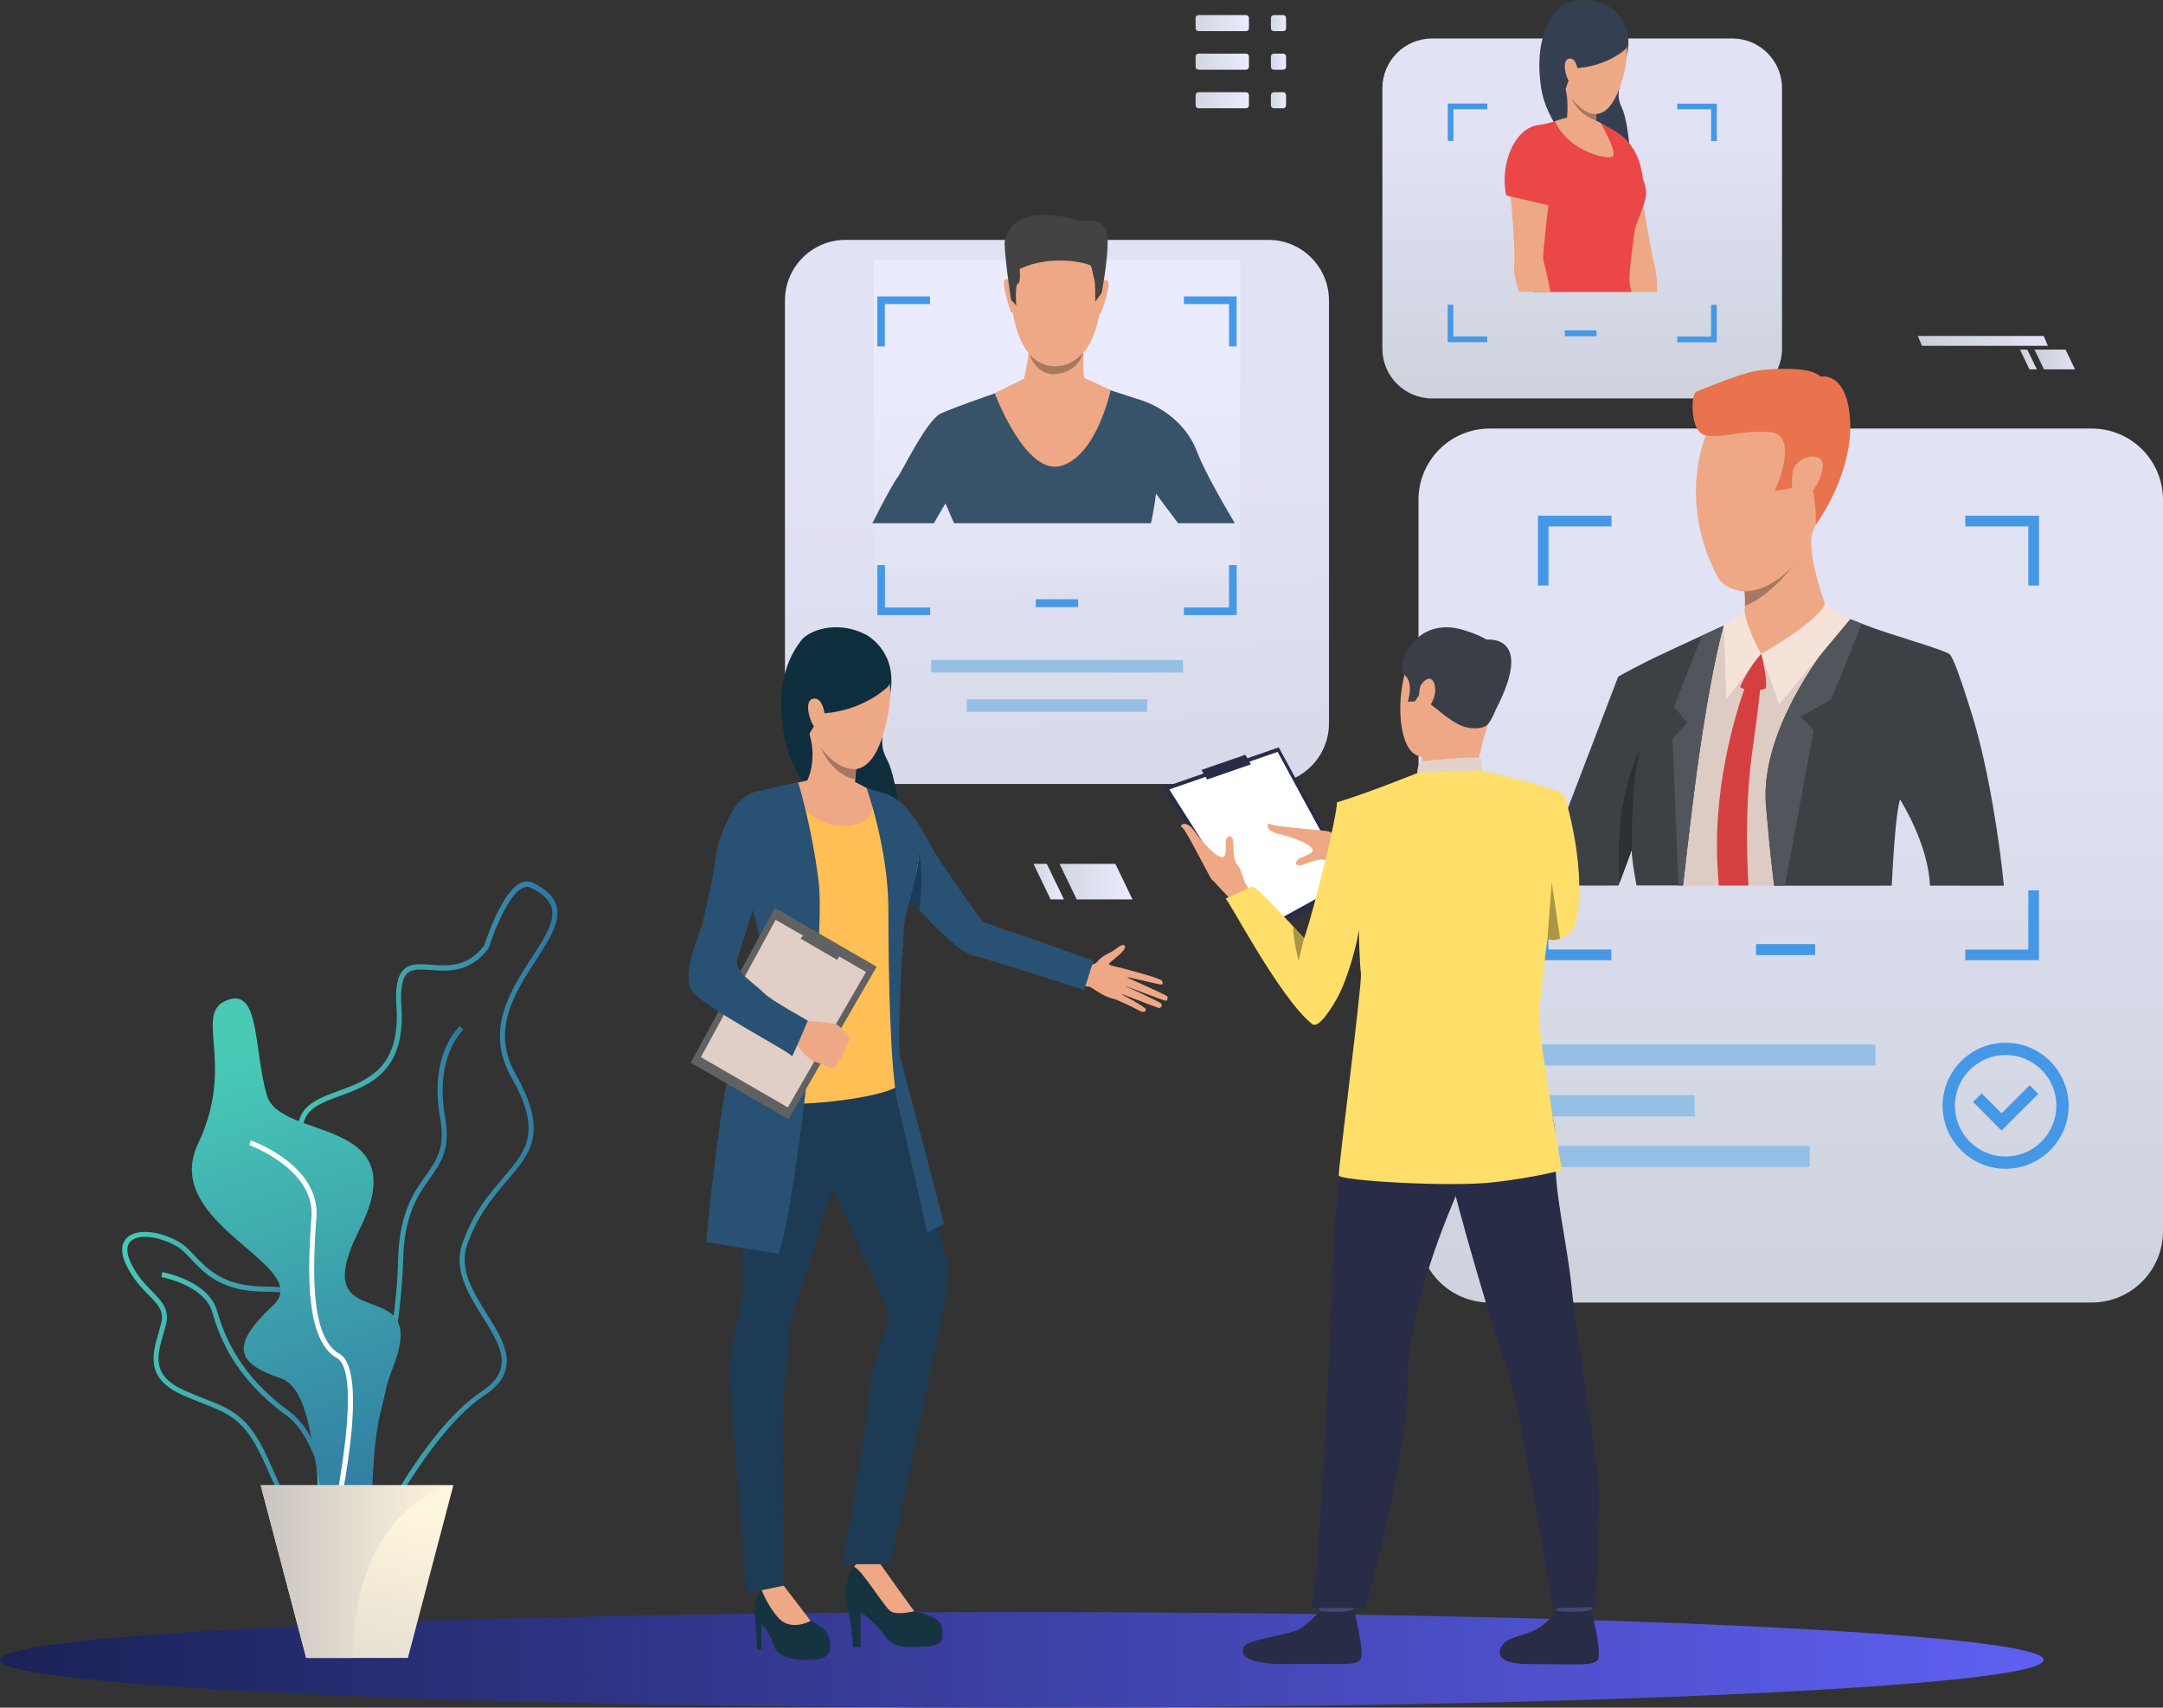 <?xml version="1.0" encoding="utf-8"?>
<!-- Generator: Adobe Illustrator 27.6.1, SVG Export Plug-In . SVG Version: 6.00 Build 0)  -->
<svg version="1.1" id="Слой_1" xmlns="http://www.w3.org/2000/svg" xmlns:xlink="http://www.w3.org/1999/xlink" x="0px" y="0px"
	 viewBox="0 0 2097.3 1655.7" style="enable-background:new 0 0 2097.3 1655.7;" xml:space="preserve">
<rect x="0" y="0" width="2097.3" height="1655.7" fill="#333333" stroke="none"/>
<style type="text/css">
	.st0{opacity:0.95;fill:url(#SVGID_1_);}
	.st1{fill:#96BFE6;}
	.st2{opacity:0.95;fill:url(#SVGID_00000168832004603749228250000015195991100500334727_);}
	.st3{fill:#4598E6;}
	.st4{fill:url(#SVGID_00000170240337412619602230000003461017813986951049_);}
	.st5{opacity:0.95;fill:url(#SVGID_00000022535980955541580660000001943234886280593829_);}
	.st6{fill:#385369;}
	.st7{fill:#EEA886;}
	.st8{fill:#434343;}
	.st9{fill:#A77860;}
	.st10{fill:#0E2D3D;}
	.st11{fill:#163342;}
	.st12{fill:#1D3B54;}
	.st13{fill:#285173;}
	.st14{fill:#FFBF55;}
	.st15{fill:#183C59;}
	.st16{fill:#616161;}
	.st17{fill:#E0CEC7;}
	.st18{fill:#EEA987;}
	.st19{fill:url(#SVGID_00000107561021432184735550000008108601400953909653_);}
	.st20{fill:url(#SVGID_00000121253190164375929570000017804691931483138476_);}
	.st21{fill:url(#SVGID_00000042735068702464350570000008673554693036467899_);}
	.st22{fill:url(#SVGID_00000126314610543843164360000008153542038048353159_);}
	.st23{fill:url(#SVGID_00000142143494067758906930000008418977802512687500_);}
	.st24{fill:#FFFFFF;}
	.st25{fill:url(#SVGID_00000012452109496735607450000002348617785614708414_);}
	.st26{fill:url(#SVGID_00000177446483872230977860000000757921336578638219_);}
	.st27{opacity:0.95;fill:url(#SVGID_00000037689705930632132180000010554564056228956318_);}
	.st28{fill:#344052;}
	.st29{fill:#EB4747;}
	.st30{fill:#393D63;}
	.st31{fill:#DECBC4;}
	.st32{fill:#E8734D;}
	.st33{fill:#3C4145;}
	.st34{fill:#51565C;}
	.st35{fill:#F5E2D9;}
	.st36{fill:#D44040;}
	.st37{fill:#2D3133;}
	.st38{fill:#292C47;}
	.st39{fill:#424773;}
	.st40{fill:#3A3F47;}
	.st41{fill:#E2D2CA;}
	.st42{fill:#323657;}
	.st43{fill:#FFDF69;}
	.st44{fill:#AB9546;}
	.st45{opacity:0.95;}
	.st46{fill:url(#SVGID_00000075849412836884748240000015251237681372929948_);}
	.st47{fill:url(#SVGID_00000095308356558708039830000001693999400543241892_);}
	.st48{fill:url(#SVGID_00000139983678799353743980000000759262538769879991_);}
	.st49{fill:url(#SVGID_00000083810467002519147430000005911540022312635071_);}
	.st50{fill:url(#SVGID_00000155108627203129544980000005784701668681780635_);}
	.st51{fill:url(#SVGID_00000031179968450891350850000004233922007547524514_);}
	.st52{fill:url(#SVGID_00000104705097682162867170000015566413349483961015_);}
	.st53{fill:url(#SVGID_00000099660115314514965070000016195689127837411518_);}
	.st54{fill:url(#SVGID_00000160889534843481459710000018405467720756755892_);}
	.st55{fill:url(#SVGID_00000075137855084401249770000016288478951755616934_);}
	.st56{fill:url(#SVGID_00000022538475994115092710000000008622545474486667_);}
</style>
<g>
	<linearGradient id="SVGID_1_" gradientUnits="userSpaceOnUse" x1="1062.545" y1="1179.144" x2="1021.357" y2="432.584">
		<stop  offset="0" style="stop-color:#D1D7E0"/>
		<stop  offset="1" style="stop-color:#EBEBFF"/>
	</linearGradient>
	<path class="st0" d="M1229.9,760.1H819.8c-32.4,0-58.7-26.3-58.7-58.7V291.3c0-32.4,26.3-58.7,58.7-58.7h410.1
		c32.4,0,58.7,26.3,58.7,58.7v410.1C1288.6,733.8,1262.3,760.1,1229.9,760.1z"/>
	<rect x="902.8" y="640" class="st1" width="244.2" height="12.1"/>
	<rect x="937.4" y="678" class="st1" width="175" height="12.1"/>
	
		<linearGradient id="SVGID_00000022548171458024373580000013912031678043360947_" gradientUnits="userSpaceOnUse" x1="1736.325" y1="1387.276" x2="1736.325" y2="618.681">
		<stop  offset="0" style="stop-color:#D1D7E0"/>
		<stop  offset="1" style="stop-color:#EBEBFF"/>
	</linearGradient>
	<path style="opacity:0.95;fill:url(#SVGID_00000022548171458024373580000013912031678043360947_);" d="M2028.2,1262.9h-583.7
		c-38.2,0-69.1-30.9-69.1-69.1V484.6c0-38.2,30.9-69.1,69.1-69.1h583.7c38.2,0,69.1,30.9,69.1,69.1v709.1
		C2097.3,1231.9,2066.3,1262.9,2028.2,1262.9z"/>
	<g>
		<rect x="1702.7" y="915.4" class="st3" width="57.3" height="10.6"/>
	</g>
	<g>
		<rect x="1485.3" y="1012.6" class="st1" width="333.2" height="20.5"/>
		<rect x="1485.3" y="1111.1" class="st1" width="269.4" height="20.5"/>
		<rect x="1485.3" y="1061.9" class="st1" width="157.9" height="20.5"/>
	</g>
	<g>
		<path class="st3" d="M1905.6,500v10.4h61.1v57.3h10.4V500H1905.6z M1491.1,567.7h10.4v-57.3h61.1V500h-71.4V567.7z M1966.7,863.4
			v57.3h-61.1V931h71.4v-67.7H1966.7z M1501.4,863.4h-10.4V931h71.4v-10.4h-61.1V863.4z"/>
	</g>
	<g>
		<g>
			<path class="st3" d="M1944.7,1133.2c-33.7,0-61.1-27.4-61.1-61.1c0-33.7,27.4-61.1,61.1-61.1s61.1,27.4,61.1,61.1
				C2005.8,1105.8,1978.4,1133.2,1944.7,1133.2z M1944.7,1022.9c-27.2,0-49.2,22.1-49.2,49.2c0,27.2,22.1,49.2,49.2,49.2
				s49.2-22.1,49.2-49.2C1994,1045,1971.9,1022.9,1944.7,1022.9z"/>
		</g>
		<g>
			<polygon class="st3" points="1940.8,1096.2 1913.1,1068.4 1921.5,1060.1 1940.8,1079.4 1968,1052.3 1976.4,1060.6 			"/>
		</g>
	</g>
	
		<linearGradient id="SVGID_00000110440079280528392820000008072214571276076199_" gradientUnits="userSpaceOnUse" x1="0" y1="1609.352" x2="1981.458" y2="1609.352">
		<stop  offset="5.208330e-03" style="stop-color:#1A2257"/>
		<stop  offset="1" style="stop-color:#5E60F2"/>
	</linearGradient>
	<path style="fill:url(#SVGID_00000110440079280528392820000008072214571276076199_);" d="M1981.5,1609.4
		c0,25.6-443.6,46.4-990.7,46.4C443.6,1655.7,0,1635,0,1609.4c0-25.6,443.6-46.4,990.7-46.4
		C1537.9,1563,1981.5,1583.7,1981.5,1609.4z"/>
	
		<linearGradient id="SVGID_00000089541438616523930670000010047053538317538966_" gradientUnits="userSpaceOnUse" x1="1024.873" y1="912.652" x2="1024.873" y2="350.65">
		<stop  offset="0" style="stop-color:#D1D7E0"/>
		<stop  offset="1" style="stop-color:#EBEBFF"/>
	</linearGradient>
	
		<rect x="847.1" y="252.3" style="opacity:0.95;fill:url(#SVGID_00000089541438616523930670000010047053538317538966_);" width="355.5" height="305"/>
	<g>
		<path class="st6" d="M1160.7,438c-11.7-31-39.8-45.2-53.1-49.6c-4.7-1.6-13.2-4.3-22.1-7.2c-16-5.2-33.6-10.8-33.6-10.8h-55.3
			c0,0-19.2,6.4-39.5,13.6c0,0,0,0,0,0c-18.8,6.6-38.5,13.8-45.2,17.1c-13.9,6.9-37.3,56.6-42,62.3c-2.4,2.9-13.3,22.3-24,43.9h59.6
			c6.3-10.8,11.2-19.2,11.2-19.2s3.8,8.3,8.3,19.2h191c3-12.7,4.9-28.7,4.9-28.7s10.2,13.9,21.4,28.7h55
			C1183.9,484.7,1167.3,455.5,1160.7,438z"/>
		<g>
			<path class="st7" d="M1030.8,218.3c0,0,43.3,6.8,36.7,74.5c-6.6,67.7-44.8,62.1-47.3,62.1c-2.6-0.1-38.3,1.2-41.1-81.4
				C979.1,273.5,977.9,212.4,1030.8,218.3z"/>
		</g>
		<g>
			<path class="st7" d="M1068.2,273.7c0,0,4.7-5.1,6.5,0.1c1.7,5.1-6.5,28-6.8,29c0,0-0.9,2-2,0.9
				C1064.8,302.6,1068.2,273.7,1068.2,273.7z"/>
		</g>
		<g>
			<path class="st7" d="M980.2,272.8c0,0-4.6-5.2-6.5-0.1c-1.8,5.1,5.8,28.1,6.2,29.2c0,0,0.8,2,2,0.9
				C983.1,301.8,980.2,272.8,980.2,272.8z"/>
		</g>
		<g>
			<path class="st8" d="M1068.2,284.1l-6.2,8.3c0,0,0.2-18.2-0.8-21c-1-2.8-2.5-11.5-3.3-13.6c-0.8-2-37.2-12.2-69.2,3
				c0,0,1.4,13.1-1.7,14.2c-3.1,1.2-1.6,21.3-1.6,21.3l-5.1-5.7c0,0-7.8-52.1-5.9-57.5c1.9-5.4,8.1-38.1,73.9-18.7
				c0,0,20.5-4.3,24.6,9.8C1077,238.3,1068.2,284.1,1068.2,284.1z"/>
		</g>
		<path class="st7" d="M1057.3,369.1c0-0.1-5.6-2.7-5.6-2.7c-2.7-6-0.7-31.5-0.7-31.5s-55.1-14-53.5-3.3c1.6,10.7-4.7,35.6-4.7,35.6
			l-28.3,14c0,0,30.1,80.9,64.7,70.4c34.6-10.4,47.7-73.4,47.7-73.4L1057.3,369.1z"/>
		<path class="st9" d="M998.3,343.6c0,0,8.9,11.5,24.3,11.5c10.1,0,17.4-2.8,27.5-12.7c0,0-4.4,18.7-27.4,20.4
			C1022.7,362.8,1005.9,364.9,998.3,343.6z"/>
	</g>
	<g>
		<g>
			<g>
				<g>
					<g>
						<g>
							<path class="st10" d="M839.2,615.1c0,0,31.8,15.6,23.9,57.9c-7.9,42.3-11.3,48-2.5,64.5c8.8,16.5,19.2,87.1,11.3,100.4
								c-7.9,13.4-98-58.7-110.4-119.2c-12.5-60.5,7.9-87.4,15.1-97.4C783.8,611.3,811.2,600.9,839.2,615.1z"/>
						</g>
					</g>
				</g>
			</g>
		</g>
		<g>
			<path class="st11" d="M827.2,1597h7.2v-34c0,0,14.1,9.4,23,22.4c8.9,13,21.1,11.9,39.6,11.1c18.6-0.8,17.7-8.3,16.1-18.8
				c-1.7-10.5-20.5-13.9-26.6-15.5c-6.1-1.7-19.9-25.5-24.4-31.3c-6.1-7.9-9.3-15.5-9.3-15.5s-3.5-14.1-20.6,0
				c-17.2,14.1-12.2,41.3-10.3,43.8C823.9,1561.6,827.2,1597,827.2,1597z"/>
		</g>
		<g>
			<path class="st7" d="M863.5,1562.2c6.4,4.2,23,0,23,0c-4.7-6.1-33.7-46.8-33.7-46.8c-17.6-10.3-24.6,3.9-24.6,3.9
				C835.5,1521.4,857.2,1558,863.5,1562.2z"/>
		</g>
		<g>
			<g>
				<g>
					<g>
						<path class="st7" d="M1048.8,935.3c0,0,11.5,2.2,15.5-3.2c3.4-4.6,11-8.1,13.4-9.2c3.2-1.5,11.2-9.6,13-5.6
							c1.9,4-12.6,14-15.2,16.7c-2.6,2.7,14.2,3.9,17,6.5c2.9,2.6-0.7,30.3-12.1,28.1c-11.4-2.2-22.2-12-24.3-12
							c-2.1,0-8.4-1.2-8.4-1.2L1048.8,935.3z"/>
					</g>
				</g>
			</g>
		</g>
		<g>
			<g>
				<g>
					<g>
						<path class="st7" d="M1090.1,939.3c0,0,34.5,8.9,36.3,11.4c1.8,2.5,1.2,4.4-2.1,3.7c-3.3-0.7-33.6-7.6-33.6-7.6
							s39,17.4,41,19.1c1.1,1,0.2,4.7-1.6,4.4c-1.8-0.2-41.5-15.3-41.5-15.3s36.4,16.3,37.6,18.3c1,1.7-0.7,4.8-3.5,3.8
							c-2.8-1-37.5-14.3-37.5-14.3s25.8,13.5,25.8,15.8c0,1.4-0.6,4.5-7.2,0.8c-6.5-3.7-22.9-10.8-22.9-10.8L1090.1,939.3z"/>
					</g>
				</g>
			</g>
		</g>
		<g>
			<path class="st11" d="M733.9,1599.3h4.4v-24.9c0,0,7.9,8.1,11.5,20c3.6,11.9,16.5,15.5,36.2,14.9c19.7-0.6,20-8.3,18.3-20
				c-1.7-11.6-18.3-17.7-18.3-17.7c-7.5-6.7-26.1-34.2-26.1-34.2s-11.9-3.2-21.3,4.4c-9.4,7.5-6.4,24.6-6.2,29
				C732.8,1575.2,733.9,1599.3,733.9,1599.3z"/>
		</g>
		<g>
			<path class="st12" d="M747.4,1005.1c0,0-23.4,30.5-29.8,66.7c-6.4,36.2,3.8,157.6,3.5,175.4c-0.3,17.9-16.9,62.4-13.6,96
				c3.3,33.7,16.4,201.3,16.4,201.3l35.9-7.1c0,0-2.1-170.9,0-185s6.3-65.7,7.1-71.5c0.8-5.8,52.8-158.6,52.8-184.7
				C819.8,1070.1,804,962.6,747.4,1005.1z"/>
		</g>
		<g>
			<path class="st12" d="M865.2,1017.1c0,0,38.5,147,43.1,167.4c4.6,20.4,11.2,37.2,11.2,45.8c0,20.1-7.5,52.3-7.5,52.3l-48.9,234
				h-46.6c0,0,26-140.4,26.7-167.8c0.7-27.5,21.9-66.6,17.7-78.2c-4.2-11.6-66.9-145.9-66.9-145.9S746.5,974.4,865.2,1017.1z"/>
		</g>
		<g>
			<path class="st7" d="M786,1571.6l-26.1-34.2l-21.3,4.4c0,0,5.7,15.3,16.1,26.8C766.9,1582.2,786,1571.6,786,1571.6z"/>
		</g>
		<g>
			<g>
				<path class="st13" d="M849.3,767.2c0,0,15.9,1.5,27.9,14.4c12,12.9,23.3,33.4,26.4,40.2c3.1,6.9,47.2,70.4,49.5,71.8
					c2.3,1.4,24.4,8.8,39.1,13.8c22.6,7.6,68,24.1,68,24.1l-9,28.5c0,0-85.4-27.9-106.7-33.2c-26.1-6.4-86.3-83.6-86.3-83.6
					S813.3,790.6,849.3,767.2z"/>
			</g>
		</g>
		<g>
			<g>
				<path class="st14" d="M821.6,756.1c0,0,20.6,9.7,27.7,11.1c7.1,1.4,34.9,37.4,39.7,50.6c4.9,13.1,0,32.9-10,56
					c-10,23.1-0.6,30.9-5.1,54c-4.6,23.1-3.1,109.7-2.2,122.6c0.9,12.9-133.7,32.3-160.3,8.9c0,0,18-78,39.3-100.3
					c4.6-4.8,4.1-36.9,1-44.9c-3.1-8-38.6-67.7-38.6-67.7s-2.6-60.6,12.9-72.6c13.4-10.4,50-14.1,56.6-16.4
					C789.1,755.1,808.2,754.1,821.6,756.1z"/>
			</g>
		</g>
		<g>
			<g>
				<path class="st7" d="M831.4,732.3c0,0-0.6,5.7-1.3,13.3c-0.3,3-0.6,6.4-0.8,9.8c-0.8,10.3-1.5,21.3-1.1,26.9
					c0,0-21.4,21.4-45.7-25c0,0,10.2-19.1,2.5-45.2C777.3,686.1,831.4,732.3,831.4,732.3z"/>
			</g>
		</g>
		<g>
			<path class="st15" d="M891.3,882.3c0,0,5.1-34.2-0.3-55c0,0,0,17.9-9.8,43.3L891.3,882.3z"/>
		</g>
		<g>
			<path class="st7" d="M766.1,760.6c0,0,14.7,43.4,55.1,40.2c40.4-3.2,19.1-36.7,19.1-36.7s-10.1-5.8-12.9-6.3
				c-2.8-0.5-44.6-1.1-44.6-1.1L766.1,760.6z"/>
		</g>
		<g>
			<path class="st13" d="M840.3,764.2c0,0,21.1,58.5,21.1,118.1c0,59.6,1.7,156.7,9.1,187.4c7.4,30.7,28.4,125.5,28.4,125.5
				l16.5-8.5c0,0-39.6-151.4-42.6-162.3c-3-10.9,2.3-126.2,5.1-135.9c2.8-9.7,14.9-52.6,13-64.6c-2.4-15-16.4-37.3-39.1-56.4
				L840.3,764.2z"/>
		</g>
		<g>
			<path class="st13" d="M774,758.8c0,0,13.1,42.1,19.8,96c6.7,53.9-20.4,304.1-38.6,360.9l-70.4-11.4c0,0,15.2-176.8,35.7-209
				s27.1-60.7,4.9-127.8c-22.2-67.2,9.7-100.4,9.7-100.4S767.9,759.5,774,758.8z"/>
		</g>
		<g>
			<polygon class="st16" points="850,937.3 764.6,1085.2 669.7,1030.4 751.4,880.3 			"/>
		</g>
		<g>
			<polygon class="st17" points="839.7,942.4 763.9,1073.7 679.6,1025 752.1,891.8 			"/>
		</g>
		<g>
			<polygon class="st16" points="811.7,930.6 817.1,921.4 783,901.7 776.3,910.1 			"/>
		</g>
		<g>
			<g>
				<g>
					<g>
						<g>
							<g>
								<path class="st7" d="M807.7,1035.5c0,0-3.9,0-5.6-0.8c0,0-3-1.7-5.2-2.8c-0.7-0.3-1.3-0.6-1.7-0.8c-1.7-0.6-5.7-1.4-9.5-4
									c-3.8-2.6-17.1-18.1-17.1-18.1l6.3-9.6l4.6-9.8c0,0,28.1,1.8,31.9,3.8c0.4,0.2,0.7,0.4,1,0.6c3,2,4.5,4.8,5.9,6.1
									c0.5,0.5,5.6,5.4,5.4,7.5c-0.2,2.9-1.6,4.9-3.4,5.8c0,0-0.7,5.7-3.5,8.4c0,0-0.5,5.3-4.9,7.6
									C811.9,1029.4,810.8,1034.7,807.7,1035.5z"/>
							</g>
						</g>
					</g>
				</g>
			</g>
		</g>
		<g>
			<g>
				<path class="st13" d="M749.8,767.2c0,0-25.9-7.4-40.8,21.1c-14.9,28.6-14.8,40.8-16.8,54.7c-1.9,13.2-10.3,49.1-11.2,52.9
					c-0.9,3.7-20,48-11.2,63.5c8.8,15.6,98.6,61.4,98,64.8c-0.6,3.4,15.5-34.6,15.5-34.6s-36.3-20.2-42.3-26.5
					c-9.7-10.1-30-21-25.9-33.6c4.9-14.8,19.7-64.5,23.1-71.8C741.8,850.4,771.7,776.5,749.8,767.2z"/>
			</g>
		</g>
		<g>
			<g>
				<g>
					<g>
						<g>
							<path class="st18" d="M834.6,619.8c0,0,46.2,14.5,21.1,94.2c-25.1,79.7-88.1-9.2-81.5-57.8
								C780.8,607.7,834.6,619.8,834.6,619.8z"/>
						</g>
					</g>
				</g>
			</g>
		</g>
		<g>
			<g>
				<g>
					<g>
						<g>
							<path class="st10" d="M860.4,666.3c0,0-22.9,22.5-61.3,25.3c0,0-14.8,17.3-15.9,24.1c0,0-34.3-58.4,7.9-93.4
								C833.2,587.3,875.9,651.9,860.4,666.3z"/>
						</g>
					</g>
				</g>
			</g>
		</g>
		<g>
			<g>
				<g>
					<g>
						<g>
							<path class="st18" d="M799.6,693.2c-0.3-5.8-3.9-19-12.5-15.3c-8.6,3.7,0.5,30.6,6.2,28.9
								C793.3,706.8,800.3,706.9,799.6,693.2z"/>
						</g>
					</g>
				</g>
			</g>
		</g>
		<g>
			<path class="st9" d="M830.1,745.6c-0.3,3-0.6,6.4-0.8,9.8c0,0-20.4-1.2-34-31.5C796.1,725.2,811.1,747.2,830.1,745.6z"/>
		</g>
	</g>
	<g>
		<g>
			
				<linearGradient id="SVGID_00000089556680111423190910000003525601531154805165_" gradientUnits="userSpaceOnUse" x1="-4092.392" y1="1234.483" x2="-3965.003" y2="1234.483" gradientTransform="matrix(-1 0 0 1 -3643.221 0)">
				<stop  offset="0" style="stop-color:#3076A1"/>
				<stop  offset="1" style="stop-color:#48C9B6"/>
			</linearGradient>
			<path style="fill:url(#SVGID_00000089556680111423190910000003525601531154805165_);" d="M324.6,1474.2
				c29.6-20.8,64.2-165.9,66.3-252.3c1.1-44.3,14.1-62.7,25.7-79c11-15.6,20.6-29,15-59.8c-10.6-58.9,17.3-84.4,17.6-84.6l-3.2-3.7
				c-1.2,1.1-30.3,27.3-19.2,89.2c5.2,28.8-3.4,40.9-14.2,56.1c-11.4,16-25.5,35.9-26.6,81.7c-2.2,92.7-37.6,229.7-64.2,248.4
				L324.6,1474.2z"/>
		</g>
		<g>
			
				<linearGradient id="SVGID_00000128464521307652595140000010536070711579171515_" gradientUnits="userSpaceOnUse" x1="-3993.415" y1="1339.636" x2="-3761.827" y2="1339.636" gradientTransform="matrix(-1 0 0 1 -3643.221 0)">
				<stop  offset="0" style="stop-color:#3076A1"/>
				<stop  offset="1" style="stop-color:#48C9B6"/>
			</linearGradient>
			<path style="fill:url(#SVGID_00000128464521307652595140000010536070711579171515_);" d="M262.6,1431.9c-2.8-6.3-5.7-12.9-9-19.8
				c-16.9-35.7-31.9-41.6-56.7-51.3c-6.1-2.4-12.9-5.1-20.5-8.5c-35.5-16-28.7-39.5-22.6-60.3c0.8-2.9,1.7-5.8,2.4-8.7
				c3.1-12.2-2.9-18.3-12-27.6c-6.8-6.9-15.2-15.5-21.7-29c-7.1-14.8-3.5-22.8,0.8-26.8c9-8.5,29.8-7,49.4,3.7
				c6.1,3.3,11.1,8.6,16.4,14.2c12.5,13.1,28.1,29.4,67.5,29.6c22.5,0.1,34.8,3.2,41.1,10.4c7.2,8.1,5.9,20.3,4,37.1
				c-0.7,5.8-1.4,12.4-1.8,19.6c-2.7,42.5,22.4,73.2,22.7,73.5c15,17.9,33.5,54.9,25.5,77.8c-3.3,9.6-10.8,15.6-22.2,17.9
				c-4.5,0.9-8.7,1.4-12.5,1.4C286,1484.9,275.9,1462.1,262.6,1431.9z M170.5,1207.9c-17.5-9.6-36.3-11.5-43.7-4.5
				c-5.6,5.3-3,14.5,0.2,21.2c6.1,12.8,13.9,20.7,20.7,27.7c9.5,9.7,17,17.4,13.2,32.3c-0.7,2.9-1.6,5.9-2.5,8.8
				c-6,20.7-11.8,40.2,19.9,54.5c7.4,3.3,14.2,6,20.3,8.4c25.1,9.8,41.6,16.3,59.3,53.8c3.3,7,6.2,13.5,9,19.9
				c15.3,34.7,24.6,55.7,58,48.9c9.6-1.9,15.8-6.9,18.6-14.7c7-20.1-9.8-55.3-24.6-73c-1.1-1.3-26.6-32.4-23.8-77
				c0.5-7.2,1.2-13.9,1.9-19.8c1.7-15.6,3-26.8-2.8-33.3c-5.3-5.9-16.9-8.6-37.5-8.7c-41.5-0.2-57.8-17.3-71-31.1
				C180.5,1215.6,176,1210.8,170.5,1207.9L170.5,1207.9z"/>
		</g>
		<g>
			
				<linearGradient id="SVGID_00000015338053448911547840000010967957235390839474_" gradientUnits="userSpaceOnUse" x1="-3973.619" y1="1373.314" x2="-3799.797" y2="1373.314" gradientTransform="matrix(-1 0 0 1 -3643.221 0)">
				<stop  offset="0" style="stop-color:#3076A1"/>
				<stop  offset="1" style="stop-color:#48C9B6"/>
			</linearGradient>
			<path style="fill:url(#SVGID_00000015338053448911547840000010967957235390839474_);" d="M325.5,1513.2l4.9-0.3
				c-0.2-4.6-6.4-112.9-49.9-144.5c-47.7-34.8-62.7-72.1-69.9-97.2c-8.4-29.5-51.4-37.4-53.2-37.8l-0.9,4.8
				c0.4,0.1,41.8,7.7,49.4,34.3c7.4,25.8,22.8,64.2,71.7,99.8C319.2,1402.7,325.5,1512.1,325.5,1513.2z"/>
		</g>
		<g>
			
				<linearGradient id="SVGID_00000172405509339832732750000000635928200306975901_" gradientUnits="userSpaceOnUse" x1="-4183.733" y1="1196.738" x2="-3922.709" y2="1196.738" gradientTransform="matrix(-1 0 0 1 -3643.221 0)">
				<stop  offset="0" style="stop-color:#3076A1"/>
				<stop  offset="1" style="stop-color:#48C9B6"/>
			</linearGradient>
			<path style="fill:url(#SVGID_00000172405509339832732750000000635928200306975901_);" d="M317.2,1537.5
				c-10.2-5.1-9.9-25.6-9.3-56.6c0.7-39.2,1.7-92.8-18.8-142.2c-21.8-52.4-2.4-67.7,16.4-82.6c21-16.6,40.9-32.3,2.8-103
				c-17.5-32.5-23.1-54.5-17.5-69.2c5.5-14.5,21-20.2,37.4-26.2c28.3-10.3,60.3-22.1,56.2-81.9c-1.3-18.3,0.9-29.6,6.8-35.5
				c6.4-6.4,15.8-5.7,26.8-4.9c16.5,1.2,35.2,2.6,51.5-18.7c1.7-5.3,17.3-52.7,35.9-60.9c3.9-1.7,7.8-1.7,11.4,0.1l0,0
				c12.9,6.2,20.3,13.5,22.8,22.3c4.3,15.4-7,32.8-20,52.9c-20.5,31.6-43.8,67.5-19.7,110.2c31.9,56.4,15.1,76.2-8.3,103.5
				c-13.4,15.7-28.5,33.4-38.7,62.3c-8.1,23.3,5.8,45.5,19.2,66.9c16.9,26.9,34.3,54.8-2.4,78.9c-60.7,39.9-120.7,170.3-121.3,171.6
				l-0.2,0.5l-0.5,0.4c-11.2,8.8-19.3,12.9-25.5,12.9C320.4,1538.7,318.8,1538.3,317.2,1537.5z M467,1349.1c32.7-21.5,18-45,1-72.2
				c-13.4-21.4-28.6-45.7-19.7-71.1c10.4-29.8,25.9-47.9,39.6-63.9c22.9-26.8,38-44.5,7.7-97.9c-25.6-45.3-0.4-84.1,19.8-115.2
				c12.4-19.1,23.2-35.7,19.4-48.9c-2.1-7.4-8.7-13.7-20.2-19.2l0,0c-2.3-1.1-4.7-1.1-7.3,0c-17.3,7.5-33.2,57.7-33.3,58.2l-0.1,0.4
				l-0.3,0.3c-18,23.7-39.1,22.2-56,20.9c-10.1-0.7-18.1-1.3-23,3.5c-4.8,4.7-6.5,15.1-5.4,31.7c4.4,63.5-31,76.4-59.4,86.8
				c-16,5.8-29.7,10.9-34.5,23.3c-5,13.3,0.4,34,17.2,65.1c40.1,74.4,17.7,92.1-4.1,109.2c-18.2,14.3-35.3,27.8-14.9,76.8
				c20.9,50.3,19.9,104.5,19.2,144.1c-0.5,27-0.9,48.4,6.6,52.1c4.4,2.2,12.7-1.5,24.8-10.9C349.1,1511.7,406.5,1388.9,467,1349.1z"
				/>
		</g>
		
			<linearGradient id="SVGID_00000072989295181891116680000005452080054618378175_" gradientUnits="userSpaceOnUse" x1="385.096" y1="1481.667" x2="233.119" y2="1025.736">
			<stop  offset="0" style="stop-color:#3076A1"/>
			<stop  offset="1" style="stop-color:#48C9B6"/>
		</linearGradient>
		<path style="fill:url(#SVGID_00000072989295181891116680000005452080054618378175_);" d="M221.4,969.3c30.9-10.6,24.5,49,37.5,93
			c13.1,44.1,145.2,19.2,89.8,129.5s70.2,36.9,32.6,133.2c-37.5,96.3-3.3,199.2-44.1,173.1c-40.8-26.2-22.9-147.4-65.3-161.8
			c-42.4-14.4-49.4-31.2-7.3-70.4c42-39.2-110.1-78-72.5-157.1C229.6,1029.7,185.7,981.5,221.4,969.3z"/>
		<g>
			<path class="st24" d="M323.1,1491.8c3.9-16.5,37.1-161.5,6.1-179.1c-27.3-15.5-26.6-75.6-22.4-132.3
				c3.8-50.2-60.8-73.7-63.5-74.7l-1.6,4.6c0.6,0.2,63.7,23.2,60.3,69.7c-4.4,58.3-4.8,120.1,24.8,136.9
				c23.5,13.3,1.9,129.9-8.5,173.7L323.1,1491.8z"/>
		</g>
		
			<linearGradient id="SVGID_00000060024372062332024460000007544992627005336757_" gradientUnits="userSpaceOnUse" x1="267.512" y1="1779.427" x2="343.501" y2="1451.855">
			<stop  offset="0" style="stop-color:#C9C4C1"/>
			<stop  offset="1" style="stop-color:#FFF6DE"/>
		</linearGradient>
		<polygon style="fill:url(#SVGID_00000060024372062332024460000007544992627005336757_);" points="439.6,1440.1 395.5,1607.5 
			296.9,1607.5 252.8,1440.1 		"/>
		
			<linearGradient id="SVGID_00000050646164554442441890000009870228252216668296_" gradientUnits="userSpaceOnUse" x1="233.287" y1="1523.8" x2="420.089" y2="1523.8" gradientTransform="matrix(1 0 0 1 19.534 0)">
			<stop  offset="0" style="stop-color:#C9C4C1"/>
			<stop  offset="1" style="stop-color:#FFF6DE"/>
		</linearGradient>
		<path style="fill:url(#SVGID_00000050646164554442441890000009870228252216668296_);" d="M439.6,1440.1c0,0-97.1,18.2-97.1,167.4
			h-45.6l-44.1-167.4H439.6z"/>
	</g>
	
		<linearGradient id="SVGID_00000041976361067576873230000012092266660569277103_" gradientUnits="userSpaceOnUse" x1="1534.182" y1="437.524" x2="1534.182" y2="120.941">
		<stop  offset="0" style="stop-color:#D1D7E0"/>
		<stop  offset="1" style="stop-color:#EBEBFF"/>
	</linearGradient>
	<path style="opacity:0.95;fill:url(#SVGID_00000041976361067576873230000012092266660569277103_);" d="M1679.7,386.3h-291.1
		c-26.6,0-48.2-21.6-48.2-48.2V85.5c0-26.6,21.6-48.2,48.2-48.2h291.1c26.6,0,48.2,21.6,48.2,48.2V338
		C1727.9,364.7,1706.4,386.3,1679.7,386.3z"/>
	<g>
		<rect x="1517.3" y="320.3" class="st3" width="30.7" height="5.7"/>
	</g>
	<g>
		<g>
			<g>
				<g>
					<path class="st28" d="M1560.5,6.7c0,0,24.8,13.6,16.9,47c-7.9,33.4-10.9,37.9-4.5,51.4c6.4,13.5,12,70.1,5.2,80.5
						c-6.8,10.4-75.9-50.5-83.6-99.2c-7.7-48.7,9.6-69.4,15.7-77.1S1538.7-5.7,1560.5,6.7z"/>
				</g>
			</g>
		</g>
		<g>
			<path class="st7" d="M1607,283.1h-26.5c-1.3-13.1-2.5-22.2-2.2-23.5c0.4-2.2-26.4-72.4-28.9-78.3c-2.5-5.8-12.3-21.4-13.6-36
				c-1.3-14.7,17.8-20.6,17.8-20.6c25.8,4.6,34.6,40.3,34.6,40.3s10.8,72.4,16.3,92.8C1605.9,263,1606.7,272.2,1607,283.1z"/>
		</g>
		<path class="st29" d="M1593.7,182.4l-39.5,16.6c0,0-36.3-90.1-5.9-80C1578.6,129.1,1592.3,147.9,1593.7,182.4z"/>
		<g>
			<path class="st29" d="M1584.9,224.8c-1.2,8.9-5.9,40.6-4.8,49.2c0.2,1.4,0.8,4.7,1.6,9.1h-95.2c2.5-9,4.8-17,6.2-21.7
				c4.6-15.3,0.2-19.4-2.1-31.7c-0.9-4.8-4.1-13.9-7.6-24.2c-1.2-3.4-2.4-7-3.5-10.6c-4.2-13-6.1-26.3-7.3-34
				c-5.7-36.6,22.4-40.1,22.4-40.1c10.5-1.9,28.8-7.6,28.8-7.6l28.6,6c0,0,2.7,1,6.7,4c0,0,0,0,0,0c1.9,1.4,4.1,3.3,6.4,5.6
				c3.1,3.2,9.4,12.4,15.6,22.5c1.9,3.1,3.8,6.3,5.6,9.4c5.8,10.1,10,18.2,9.8,27.4C1596,197,1586,215.9,1584.9,224.8z"/>
		</g>
		<path class="st7" d="M1551.9,119.1c0,0,17.9,30.7,11.3,33c-6.7,2.3-41.8-5.5-55.6-34.4C1507.6,117.6,1530.7,107.1,1551.9,119.1z"
			/>
		<path class="st7" d="M1549.4,133.1c0,0-15.9,6.7-30.4-15.5c0,0,3.9-25.2-4.3-39.8c-8.2-14.6,35.8,17.5,35.8,17.5s-0.7,3-1.5,7.4
			c-0.4,2.3-0.8,4.9-1.1,7.7c-0.2,2.3-0.4,4.8-0.5,7.2C1547.3,123.4,1547.7,129,1549.4,133.1z"/>
		<path class="st30" d="M1509.8,167.4c-3.3,16.9-26.8,38-26.8,38c-1.2-3.4-2.4-7-3.5-10.6C1495.7,184.4,1509.8,167.4,1509.8,167.4z"
			/>
		<g>
			<path class="st7" d="M1503.9,180.8c-1.5,6.2-8.4,68.4-7.6,70.6c0.4,1.2,3.8,15.6,7.1,31.6h-30.7c-3.1-10.3-5-18.9-4.6-23.7
				c2-21-5.2-88-5.2-88s-6.4-40.5,27.2-45.6c0,0,19.9,2.6,21.1,17.3C1512.4,157.7,1505.4,174.7,1503.9,180.8z"/>
		</g>
		<path class="st29" d="M1460.5,189.5l41.7,9.7c0,0,33.1-64.3,3.3-76C1474,110.8,1452.9,154.4,1460.5,189.5z"/>
		<g>
			<g>
				<g>
					<path class="st18" d="M1556.7,10.3c0,0,36.3,13.3,13.3,75.9c-23,62.6-69.9-10.7-62.8-49.1C1514.2-1.4,1556.7,10.3,1556.7,10.3z
						"/>
				</g>
			</g>
		</g>
		<g>
			<g>
				<g>
					<path class="st28" d="M1575.5,48.3c0,0-19.1,17.1-49.9,17.9c0,0-7.2,17.5-8.3,22.9c0,0-30.3-52.1,4.5-78.4
						C1556.7-15.7,1588.4,37.4,1575.5,48.3z"/>
				</g>
			</g>
		</g>
		<g>
			<g>
				<g>
					<path class="st18" d="M1529.8,69.9c0-4.6-2.4-15.3-9.4-12.7c-7,2.6-0.7,24.4,3.9,23.3C1524.3,80.5,1529.8,80.9,1529.8,69.9z"/>
				</g>
			</g>
		</g>
		<path class="st9" d="M1547.5,116.6c-17-4.7-23.6-21-23.8-21.5c13.9,17.9,24.3,15.3,24.3,15.3
			C1547.8,112.8,1547.7,114.3,1547.5,116.6z"/>
	</g>
	<g>
		<path class="st3" d="M1626.3,100.4v5.6h32.8v30.8h5.6v-36.3H1626.3z M1403.7,136.7h5.6V106h32.8v-5.6h-38.3V136.7z M1659.1,295.5
			v30.8h-32.8v5.6h38.3v-36.3H1659.1z M1409.3,295.5h-5.6v36.3h38.3v-5.6h-32.8V295.5z"/>
	</g>
	<g>
		<rect x="1004.3" y="581" class="st3" width="41.1" height="7.6"/>
	</g>
	<g>
		<path class="st3" d="M1147.9,287.4v7.4h43.8v41.1h7.4v-48.5H1147.9z M850.6,335.9h7.4v-41.1h43.8v-7.4h-51.2V335.9z M1191.7,547.9
			V589h-43.8v7.4h51.2v-48.5H1191.7z M858.1,547.9h-7.4v48.5h51.2V589h-43.8V547.9z"/>
	</g>
	<g>
		<g>
			<path class="st31" d="M1941.9,858.6h-34.7c-0.6-1.4-1.1-2.6-1.6-3.6c-10.3-24.3-63.4-80.1-63.4-80.1s0,0,0,0.1c0,0,0,0,0,0.1
				c0,0,0,0,0,0.1c0,0.1-0.1,0.2-0.1,0.2c0,0.1-0.1,0.3-0.1,0.5c0,0.1-0.1,0.2-0.1,0.3c0,0.1-0.1,0.2-0.1,0.2
				c-2.2,8.1-12.9,48.6-18.2,82.2h-235c-0.5-3.1-1.2-6.1-1.9-8.8c-2.1-8.3-3.6-16.6-4.5-24.3c0-0.4-0.1-0.8-0.1-1.1
				c-0.2-1.4-0.3-2.8-0.5-4.2c-2-21.1-0.5-37.3-0.4-38.9c-0.7,1.4-5.4,18.8-11.6,40.3c-3.4,11.8-7.3,24.8-11.1,37.1H1503l69.6-200.9
				c1.5-1.2,19.6-9.9,32.8-16.2c13.4-6.4,29.7-15.8,44.3-23.8c7.5-4.1,14.6-7.8,20.7-10.6l0.9-0.4v0c10.1-4.6,16.9-7.7,16.9-7.7
				s0,0,0,0c0.2,0,1.8-0.2,4.4-0.4c14.1-1.4,58-5.5,72.7-6.3c1.2-0.1,2.2-0.1,3-0.2c0.7,0,1.2,0,1.5,0c1.8,0.1,10.9,3.3,22.8,7.8
				c0.5,0.2,0.9,0.3,1.4,0.5c0.6,0.2,1.1,0.4,1.7,0.6c1,0.4,2.1,0.8,3.1,1.2c2.1,0.8,4.3,1.7,6.5,2.6c0.8,0.3,1.5,0.6,2.3,0.9
				c23.8,9.4,51,21.1,57.5,25.8c4.3,3.1,17.6,28.2,33.1,59.2C1914.9,743.9,1935.2,820.7,1941.9,858.6z"/>
		</g>
		<g>
			<path class="st7" d="M1769.5,585.2c-0.6,31.6-61.8,48.9-61.8,48.9s-25.6-32.1-19.5-35.1c2.4-1.2,3.4-6,3.7-11.4
				c0.3-5.1,0-10.7-0.3-14.3c-0.2-2.2-0.4-3.7-0.4-3.7s8.7-9.2,19.9-20.2c19.4-19.2,46.1-43.8,46.2-34c0,0.5-0.1,1.1-0.2,1.9
				C1752.3,539.2,1769.5,585.2,1769.5,585.2z"/>
		</g>
		<g>
			<path class="st9" d="M1745.9,538.9C1745.9,538.9,1745.9,538.9,1745.9,538.9c-0.1,0.2-2.7,4.1-7.1,9.6c-9.4,11.8-27,31.2-46.9,39
				c0.3-5.1,0-10.7-0.3-14.3c-2-0.1-4.1-0.3-6.1-0.7c5.4-9.5,13.3-19.5,13.3-19.5l12.3-3.7L1745.9,538.9z"/>
		</g>
		<g>
			<path class="st7" d="M1757.7,515.7c-5.3,11.5-10.3,19.9-11.7,23.2c0,0,0,0,0,0c-0.9,2.2-3.5,5.7-7.1,9.6
				c-10.1,10.9-28.8,25.2-47.2,24.7c-2-0.1-4.1-0.3-6.1-0.7c-7.4-1.6-16.2-5.1-21-14.5c-38.2-74.7-10.5-135.8-10.5-135.8
				s104.3-29.5,120.6,1.9C1786,446.1,1770.1,488.7,1757.7,515.7z"/>
		</g>
		<g>
			<path class="st32" d="M1653.9,422.1c0,0-9.7-0.5-12.1-18.9c-2.4-18.1,2.4-23.2,2.4-23.2s43.1-18,58.5-20.4s53.5-4.6,62.4,5.6
				c0,0,21.7-5,27.6,30.9c9.4,57-31.9,112.4-31.9,112.4s0.4-37.3-7.9-42.2c-8.2-4.9-15.3,6.8-15.3,6.8l-16.8,3
				c0,0,25.5-55.1-5.1-57.2C1685.1,417,1671.4,425.3,1653.9,422.1z"/>
		</g>
		<g>
			<path class="st7" d="M1738.1,458.4c1.6-16.4,31.3-22.7,29.3-5.5c-2,17.2-16.6,33.7-23.4,33.2
				C1737.3,485.5,1736.9,470.9,1738.1,458.4z"/>
		</g>
		<g>
			<path class="st33" d="M1911.9,692.2c-9.7-31-18-55.5-21.8-58.1c-6.5-4.7-58-18.8-82.4-28.4c-0.8-0.3-1.6-0.6-2.3-0.9
				c-2.2-0.9-4.4-1.7-6.5-2.6c-1.1-0.4-2.1-0.8-3.1-1.2c-0.6-0.2-1.1-0.4-1.7-0.6c-0.5-0.2-0.9-0.4-1.4-0.5c0,0-0.1,0.1-0.1,0.1
				c-2.2,2.4-13.5,15.3-27,34.5c-25.3,35.9-58.2,94.1-53.1,147.8c1.6,17.2,3.6,42,7,69.8c0.2,2.2,0.5,4.4,0.8,6.6h114
				c1.4-29.1,3.9-67.4,7.6-82.2c0-0.1,0.1-0.2,0.1-0.2c0-0.1,0-0.2,0.1-0.3c0-0.2,0.1-0.3,0.1-0.5c0-0.1,0.1-0.2,0.1-0.2
				c0,0,0-0.1,0-0.1c0,0,0-0.1,0-0.1s27.6,43.1,29,83.6h71.7C1939.5,821,1928.5,745.3,1911.9,692.2z"/>
		</g>
		<g>
			<path class="st33" d="M1670.9,607.4c0,0-8.6,28.7-19.7,100.2c0,0,0,0,0,0c-0.4,2.4-0.8,4.8-1.1,7.3c0,0.3-0.1,0.6-0.1,0.9
				c-0.3,1.6-0.5,3.3-0.8,5c0,0.2-0.1,0.4-0.1,0.6c-0.2,1.1-0.4,2.3-0.5,3.4c-0.4,2.8-0.8,5.7-1.3,8.6
				c-4.2,29.2-9.7,75.6-15.4,125.1h-45.1c-2.4-13.8-4.7-26.3-4.6-34.8c-0.1,0.2-0.2,0.4-0.2,0.6c-3.6,10-7.6,20.8-11.6,31.4
				c-0.4,1-0.7,1.9-1.1,2.9h-77.7l77.4-202.4c1.5-1.2,21.5-11.9,34.6-18.2c13.8-6.6,31.1-14.6,46.5-21.7c7.4-3.4,14.3-6.6,20.2-9.3
				L1670.9,607.4z"/>
		</g>
		<g>
			<path class="st34" d="M1775.7,678.1l-29.8,16.8l12.7,13l-27.9,150.7h-10.5c-3.9-30.5-6.1-57.8-7.8-76.4
				c-7.8-83.1,75.1-176.7,80.2-182.4c4,1.5,8.3,3.2,12.7,4.9L1775.7,678.1z"/>
		</g>
		<g>
			<path class="st34" d="M1671.4,606.6c0,0-11.1,36.3-24.1,126.9c-4.2,29.2-9.8,75.6-15.4,125.1h-4.4l-5.8-142.4l14.2-15.4
				l-12.6-15.7l27-68.8c7.4-3.4,14.3-6.6,20.2-9.3L1671.4,606.6z"/>
		</g>
		<g>
			<path class="st35" d="M1794.2,600.1l-24.7-15c0,0-0.7,13.5-61.8,48.9l17.3,48.9L1794.2,600.1z"/>
		</g>
		<g>
			<path class="st35" d="M1691.5,592c0,0,1,14.6,16.3,42.1l-33.9,44.1l-2.5-71.6L1691.5,592z"/>
		</g>
		<g>
			<path class="st36" d="M1707.8,634c0,0,6.6,26.2,4.2,33.6c0,0-14.4,5.2-24.8-1.3C1687.2,666.3,1694.5,647.9,1707.8,634z"/>
		</g>
		<g>
			<path class="st36" d="M1699.8,723.3c-6.9,47.1-6.9,94.8-4.4,135.3h-28.9c-0.4-5.7-0.8-11.7-1.1-17.9
				c-5.4-93.4,27.6-176.8,27.6-176.8l14.7-3.7C1707.8,660.3,1703,701.5,1699.8,723.3z"/>
		</g>
		<g>
			<path class="st37" d="M1583.2,781.4c-1.1,22.4-0.9,42.3-0.9,42.3s0,0,0,0c0,0.1,0,0.7-0.1,1.7c0-0.4-0.1-0.8-0.1-1.1
				c-3.6,10-7.6,20.8-11.6,31.4c-0.9-12.2-1.2-23.6-0.9-34.2c1.6-62.8,21.4-95.7,21.4-95.7C1586.4,736.7,1584.3,760.2,1583.2,781.4z
				"/>
		</g>
	</g>
	<g>
		<g>
			<polygon class="st38" points="1312.9,858.9 1220.5,909.7 1127.7,763.6 1239.9,724.6 			"/>
		</g>
		<g>
			<polygon class="st24" points="1307,854.5 1220.6,902 1133.8,765.4 1238.8,729 			"/>
		</g>
		<g>
			<path class="st7" d="M1338.7,828.9c0,0-16.1-7.7-23.1-11.7c-7.1-4-25.2-9.5-26.7-10.9c-1.5-1.3-53.8-4.5-57-7.3
				c-3.2-2.7-6.3,6.4,7.3,9.4c13.6,3,32.5,10.2,33.5,15.5c1,5.3-13.9,6.6-15.5,10.9c-1.5,4.4,0.4,3.4,2.6,4.3
				c2.1,0.9,17.8-7.7,24.7-5.3c6.9,2.5,17.4-0.9,22.7,0.9c5.3,1.8,31,10.4,31,10.4L1338.7,828.9z"/>
		</g>
		<g>
			<path class="st7" d="M1216,891.3c0,0-13.5-12.2-20.1-17.2c-6.5-5.1-18.8-20.1-20.6-20.9c-1.8-0.9-25.2-49-29.1-50.9
				c-3.8-1.9,3.6-8.4,11.7,3.2c8.1,11.6,22.3,26.6,27.7,25.5c5.4-1.1,0.8-15.7,4.3-18.8c3.5-3.1,3.4-0.9,5.1,0.7
				c1.7,1.7-0.4,19.8,4.6,25.3c5,5.5,5.9,16.8,9.6,21.1c3.8,4.3,21.9,25.1,21.9,25.1L1216,891.3z"/>
		</g>
		<g>
			<path class="st39" d="M1507,1541.4c0,0,2.9,20.3,3.3,23.3c0.4,3,32.5-1.8,32.5-1.8l2.6-24.2
				C1545.4,1538.8,1511,1538.5,1507,1541.4z"/>
		</g>
		<g>
			<path class="st38" d="M1509.9,1562.1c0,0-10.2,12.2-20,17.6c-9.9,5.3-25.3,7.4-31.2,13c-4.2,4-15.3,21.1,25.6,20.8
				c40.9-0.3,60.6,2.4,65-4.2c4.4-6.6-6.3-48.5-6.3-48.5S1533.3,1564.2,1509.9,1562.1z"/>
		</g>
		<g>
			<path class="st39" d="M1276.6,1541.4c0,0,2.9,20.3,3.3,23.3c0.4,3,32.5-1.8,32.5-1.8l2.6-24.2
				C1315,1538.8,1280.6,1538.5,1276.6,1541.4z"/>
		</g>
		<g>
			<path class="st38" d="M1279.6,1562.1c0,0-10.2,12.2-20,17.6c-9.9,5.3-46.1,9.7-51.9,15.2c-4.2,4-11.2,20,46.4,18.5
				c40.9-1.1,60.6,2.4,65-4.2c4.4-6.6-6.3-48.5-6.3-48.5S1303.5,1564.5,1279.6,1562.1z"/>
		</g>
		<g>
			<path class="st38" d="M1480.3,1020.1c0,0,30.2,48,28,91.4c-2.3,43.4,11,90.8,15.5,136.1c5.1,50.5,25.8,170.1,26.5,197.2
				c0.8,27-3.2,113.3-3.2,113.3l-41.4,0.9c0,0-34.8-209.1-43.8-230.5c-9-21.3-53.7-173.5-55.2-190.5
				C1405.1,1120.9,1480.3,1020.1,1480.3,1020.1z"/>
		</g>
		<g>
			<path class="st38" d="M1321.3,1026.6c0,0-22.8,118.9-25.8,145.5c-3,26.6-5,128.5-6.5,145.1c-1.5,16.6-10,217.2-18,241.8h53
				c0,0,40.7-145.8,40.7-214.8c0-69,31.4-150,51.7-195.5c20.3-45.5,66.7-46.6,79.2-131C1495.5,1017.6,1338.2,999.8,1321.3,1026.6z"
				/>
		</g>
		<g>
			<path class="st7" d="M1429.9,616.5c0,0-40.5-15.1-59.2,15.7c-18.7,30.9-16.9,92.7,3.5,100.3c20.4,7.6,51.1,3.6,61.6-15.7
				c10.5-19.3,19.9-47.2,19.5-65.9C1454.8,632.3,1440.6,621.9,1429.9,616.5z"/>
		</g>
		<g>
			<path class="st7" d="M1378.6,733.9c0,0,1.7,10.9-1.1,16.3c-2.8,5.4,52.5,5.5,52.5,5.5s4.5-29.3,13-54.1
				C1451.6,676.9,1378.6,733.9,1378.6,733.9z"/>
		</g>
		<g>
			<path class="st40" d="M1443.1,701.7c0,0-3.8,6.3-19.4,3.9c-15.6-2.4-34.6-23.2-41.1-25.5c-6.5-2.3-6.6-6.1-6.6-6.1l-4.1,6
				l-6.9,0.4c0,0,6.3-18.5-3.2-26.1c-9.5-7.6,9.9-60,59.9-42.6c0,0,38.4,10.6,37,32.4C1457.3,665.9,1451.7,690.8,1443.1,701.7z"/>
		</g>
		<g>
			<path class="st41" d="M1374.2,749.6c0,0,0.2-10.3,4.8-11.3c4.7-1,51.6-5.5,57.3-3.2v12C1436.4,747.1,1425.3,753.9,1374.2,749.6z"
				/>
		</g>
		<g>
			<path class="st7" d="M1377,666c0.9-3.7,10.2-14.1,13.8-2.9c3.6,11.2-5.4,26.3-10.4,25C1375.4,686.8,1374.8,675.3,1377,666z"/>
		</g>
		<g>
			<path class="st42" d="M1188.2,871.4C1188.2,871.3,1188.2,871.3,1188.2,871.4C1187.9,871.5,1187.9,871.5,1188.2,871.4z"/>
		</g>
		<g>
			<path class="st43" d="M1514.4,1134.4c0,0-24.9,7.3-67.3,12s-148.4-1.7-149-6.7c-0.7-5,22.8-186.5,21.5-195.9
				c-1.3-9.3-2.1-42.7-2.1-42.7c-0.5,9.1-9.8,46.4-21,66.7c-4.1,7.3-17.7,30.4-24.2,25.1c-31.7-25.3-80.9-120.8-84-121.6
				c2.6-1.1,23.3-10.7,26.2-11.6c2.5-0.8,25.4,23.4,39.3,38.4c6.2,6.7,10.6,11.6,10.6,11.6c4-9,18.6-65.8,23.1-85.5
				c10.2-44.3,8.7-46.2,8.7-46.2c31-9.4,78.1-28.5,78.1-28.5l62.1-2.5c0,0,57,12.6,79.5,22.7c2.1,1,2.1,50.9,8,64l-18.6,39.3
				c0,0-10.8,77.8-13,112.4C1491.2,1001.3,1514.4,1134.4,1514.4,1134.4z"/>
		</g>
		<g>
			<path class="st43" d="M1526.4,898.5c-1.6,5.2-9,9.7-13.8,11.6c-3.1,1.2-6.5,1.6-9.9,1l-2.4-0.5v0l-42.6-7.9
				c0,0-9.3-107.3,58.2-133C1517.6,770.4,1541.3,850.5,1526.4,898.5z"/>
		</g>
		<g>
			<path class="st44" d="M1512.7,910.1L1512.7,910.1c-3.1,1.2-6.5,1.6-9.9,1l-2.4-0.5v0l4.2-54.8L1512.7,910.1z"/>
		</g>
		<g>
			<path class="st44" d="M1264.4,909.7l-5.2,22c0,0-5.6-22.1-5.4-33.6C1260,904.8,1264.4,909.7,1264.4,909.7z"/>
		</g>
		<g>
			<path class="st40" d="M1441.5,620.2c0,0,53.1-6.7,0.9,82.1L1441.5,620.2z"/>
		</g>
		<g>
			<polygon class="st38" points="1170.4,755.8 1165,746.5 1207.5,731.8 1212.9,741.1 			"/>
		</g>
	</g>
	<g class="st45">
		
			<linearGradient id="SVGID_00000081615442924311700270000001740450663222864531_" gradientUnits="userSpaceOnUse" x1="1972.662" y1="348.534" x2="2012.03" y2="348.534">
			<stop  offset="0" style="stop-color:#D1D7E0"/>
			<stop  offset="1" style="stop-color:#EBEBFF"/>
		</linearGradient>
		<polygon style="fill:url(#SVGID_00000081615442924311700270000001740450663222864531_);" points="1981.9,358.1 2012,358.1 
			2002.8,339 1972.7,339 		"/>
		
			<linearGradient id="SVGID_00000123408214313098526580000017561546566329799296_" gradientUnits="userSpaceOnUse" x1="1958.558" y1="348.534" x2="1974.966" y2="348.534">
			<stop  offset="0" style="stop-color:#D1D7E0"/>
			<stop  offset="1" style="stop-color:#EBEBFF"/>
		</linearGradient>
		<polygon style="fill:url(#SVGID_00000123408214313098526580000017561546566329799296_);" points="1967.8,358.1 1975,358.1 
			1965.7,339 1958.6,339 		"/>
		
			<linearGradient id="SVGID_00000173843864671464980850000016593183523492972216_" gradientUnits="userSpaceOnUse" x1="1859.593" y1="330.529" x2="1985.696" y2="330.529">
			<stop  offset="0" style="stop-color:#D1D7E0"/>
			<stop  offset="1" style="stop-color:#EBEBFF"/>
		</linearGradient>
		<polygon style="fill:url(#SVGID_00000173843864671464980850000016593183523492972216_);" points="1863.6,335.3 1985.7,335.3 
			1981.6,325.7 1859.6,325.7 		"/>
	</g>
	<g>
		<g>
			
				<linearGradient id="SVGID_00000015320675755322295390000004492301812633009846_" gradientUnits="userSpaceOnUse" x1="1159.262" y1="22.426" x2="1210.982" y2="22.426">
				<stop  offset="0" style="stop-color:#D1D7E0"/>
				<stop  offset="1" style="stop-color:#EBEBFF"/>
			</linearGradient>
			<path style="fill:url(#SVGID_00000015320675755322295390000004492301812633009846_);" d="M1208.2,30.2h-46.1
				c-1.6,0-2.8-1.3-2.8-2.8v-10c0-1.6,1.3-2.8,2.8-2.8h46.1c1.6,0,2.8,1.3,2.8,2.8v10C1211,29,1209.7,30.2,1208.2,30.2z"/>
		</g>
		<g>
			
				<linearGradient id="SVGID_00000110453302892538171270000002666053685586254230_" gradientUnits="userSpaceOnUse" x1="1159.262" y1="59.802" x2="1210.982" y2="59.802">
				<stop  offset="0" style="stop-color:#D1D7E0"/>
				<stop  offset="1" style="stop-color:#EBEBFF"/>
			</linearGradient>
			<path style="fill:url(#SVGID_00000110453302892538171270000002666053685586254230_);" d="M1208.2,67.6h-46.1
				c-1.6,0-2.8-1.3-2.8-2.8v-10c0-1.6,1.3-2.8,2.8-2.8h46.1c1.6,0,2.8,1.3,2.8,2.8v10C1211,66.3,1209.7,67.6,1208.2,67.6z"/>
		</g>
		<g>
			
				<linearGradient id="SVGID_00000066477287999138246900000016850741399389393282_" gradientUnits="userSpaceOnUse" x1="1159.262" y1="97.178" x2="1210.982" y2="97.178">
				<stop  offset="0" style="stop-color:#D1D7E0"/>
				<stop  offset="1" style="stop-color:#EBEBFF"/>
			</linearGradient>
			<path style="fill:url(#SVGID_00000066477287999138246900000016850741399389393282_);" d="M1208.2,105h-46.1
				c-1.6,0-2.8-1.3-2.8-2.8v-10c0-1.6,1.3-2.8,2.8-2.8h46.1c1.6,0,2.8,1.3,2.8,2.8v10C1211,103.7,1209.7,105,1208.2,105z"/>
		</g>
		<g>
			
				<linearGradient id="SVGID_00000007389009233115675700000008765190822656522920_" gradientUnits="userSpaceOnUse" x1="1232.338" y1="22.426" x2="1247.054" y2="22.426">
				<stop  offset="0" style="stop-color:#D1D7E0"/>
				<stop  offset="1" style="stop-color:#EBEBFF"/>
			</linearGradient>
			<path style="fill:url(#SVGID_00000007389009233115675700000008765190822656522920_);" d="M1244.2,30.2h-9.1
				c-1.6,0-2.8-1.3-2.8-2.8v-10c0-1.6,1.3-2.8,2.8-2.8h9.1c1.6,0,2.8,1.3,2.8,2.8v10C1247.1,29,1245.8,30.2,1244.2,30.2z"/>
		</g>
		<g>
			
				<linearGradient id="SVGID_00000140696627065421696620000015303824128801396896_" gradientUnits="userSpaceOnUse" x1="1232.338" y1="59.802" x2="1247.054" y2="59.802">
				<stop  offset="0" style="stop-color:#D1D7E0"/>
				<stop  offset="1" style="stop-color:#EBEBFF"/>
			</linearGradient>
			<path style="fill:url(#SVGID_00000140696627065421696620000015303824128801396896_);" d="M1244.2,67.6h-9.1
				c-1.6,0-2.8-1.3-2.8-2.8v-10c0-1.6,1.3-2.8,2.8-2.8h9.1c1.6,0,2.8,1.3,2.8,2.8v10C1247.1,66.3,1245.8,67.6,1244.2,67.6z"/>
		</g>
		<g>
			
				<linearGradient id="SVGID_00000119802804765051746780000000853395543451270804_" gradientUnits="userSpaceOnUse" x1="1232.338" y1="97.178" x2="1247.054" y2="97.178">
				<stop  offset="0" style="stop-color:#D1D7E0"/>
				<stop  offset="1" style="stop-color:#EBEBFF"/>
			</linearGradient>
			<path style="fill:url(#SVGID_00000119802804765051746780000000853395543451270804_);" d="M1244.2,105h-9.1
				c-1.6,0-2.8-1.3-2.8-2.8v-10c0-1.6,1.3-2.8,2.8-2.8h9.1c1.6,0,2.8,1.3,2.8,2.8v10C1247.1,103.7,1245.8,105,1244.2,105z"/>
		</g>
	</g>
	<g>
		
			<linearGradient id="SVGID_00000035524170224797762490000003812552981374104247_" gradientUnits="userSpaceOnUse" x1="1027.432" y1="854.801" x2="1098.098" y2="854.801">
			<stop  offset="0" style="stop-color:#D1D7E0"/>
			<stop  offset="1" style="stop-color:#EBEBFF"/>
		</linearGradient>
		<polygon style="fill:url(#SVGID_00000035524170224797762490000003812552981374104247_);" points="1044,872 1098.1,872 
			1081.5,837.6 1027.4,837.6 		"/>
		
			<linearGradient id="SVGID_00000086678906792774712910000008084652930313269683_" gradientUnits="userSpaceOnUse" x1="1002.114" y1="854.801" x2="1031.567" y2="854.801">
			<stop  offset="0" style="stop-color:#D1D7E0"/>
			<stop  offset="1" style="stop-color:#EBEBFF"/>
		</linearGradient>
		<polygon style="fill:url(#SVGID_00000086678906792774712910000008084652930313269683_);" points="1018.7,872 1031.6,872 
			1015,837.6 1002.1,837.6 		"/>
	</g>
</g>
</svg>
